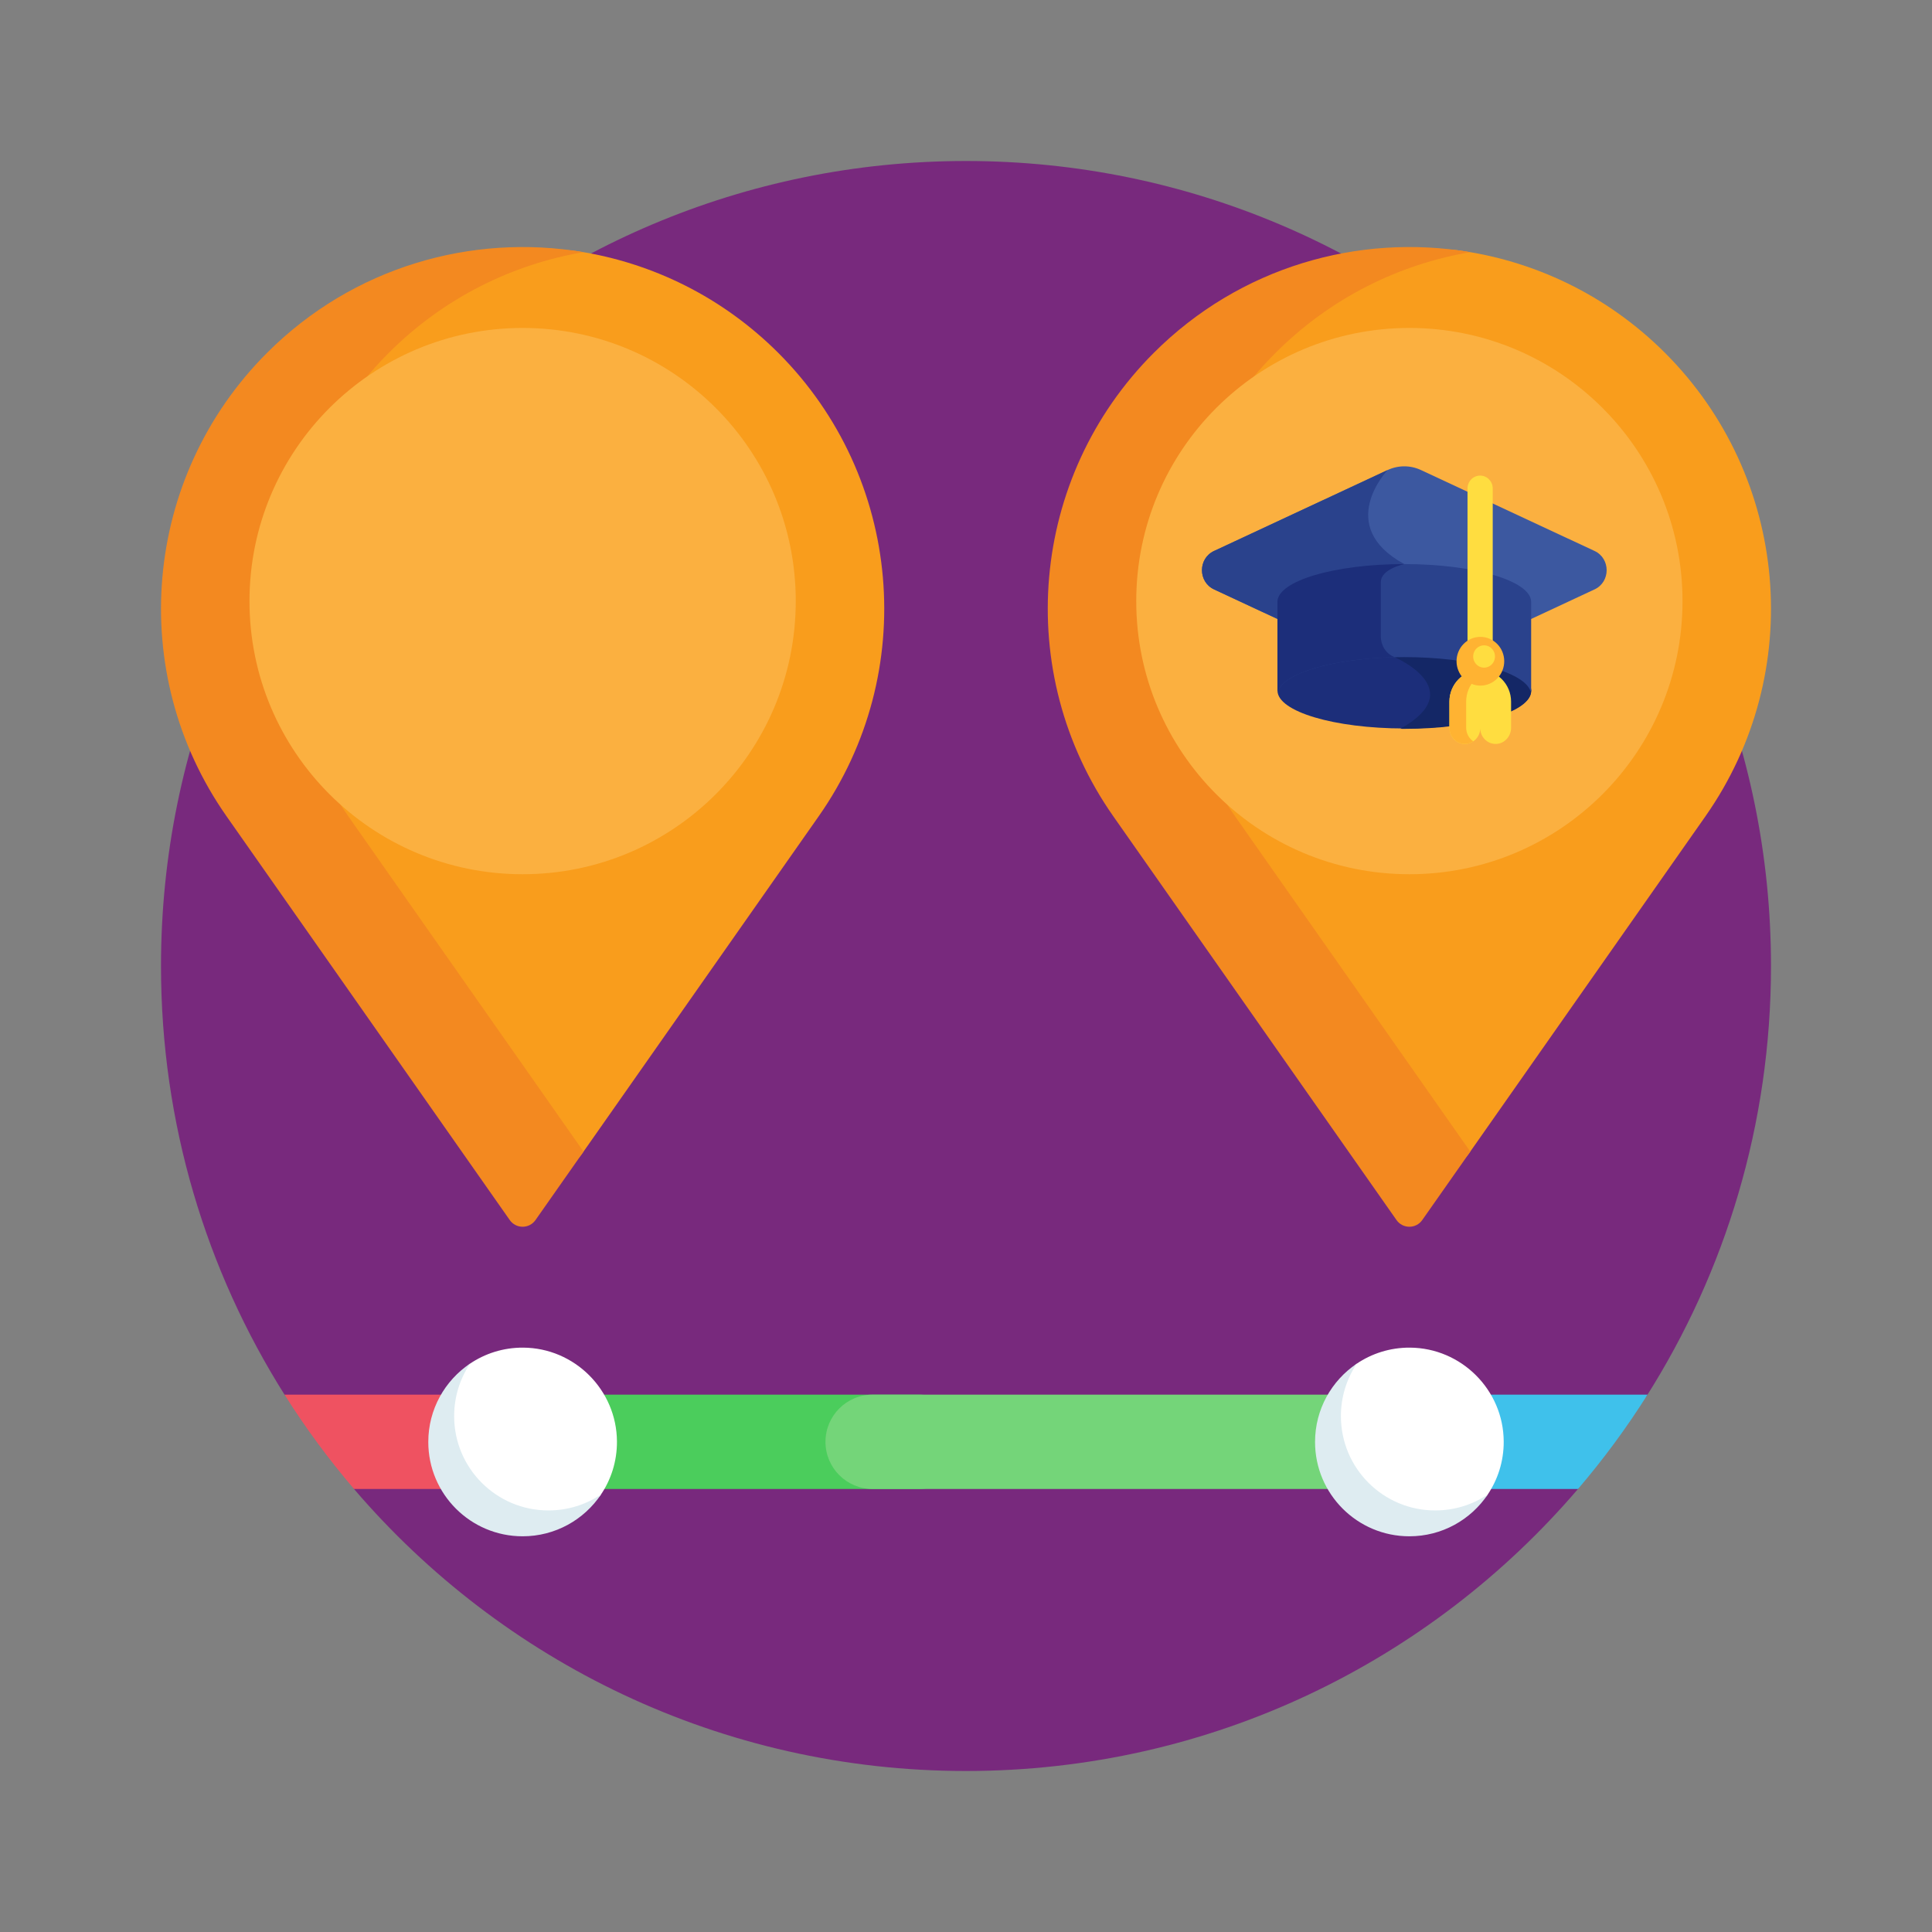 <svg width="60" height="60" viewBox="0 0 60 60" fill="none" xmlns="http://www.w3.org/2000/svg">
<rect x="0" y="0" width="60" height="60" fill="#808080" stroke="none"/>
<path d="M55 30C55 34.914 53.582 39.498 51.133 43.363C51.071 43.461 50.667 43.564 50.603 43.661C50.097 44.436 49.549 45.181 48.962 45.893C48.864 46.012 49.106 46.125 49.006 46.242C44.42 51.602 37.607 55 30 55C22.393 55 15.58 51.602 10.994 46.242C10.846 46.069 11.383 45.871 11.24 45.694C10.762 45.105 10.311 44.492 9.888 43.86C9.762 43.672 8.957 43.504 8.836 43.312C6.406 39.458 5 34.893 5 30C5 16.193 16.193 5 30 5C43.807 5 55 16.193 55 30Z" fill="#78297D"/>
<path d="M24.172 10.961C28.028 14.818 28.556 20.887 25.425 25.351L18.071 35.837C17.734 36.317 17.022 36.317 16.685 35.837L9.33 25.351C6.199 20.887 6.727 14.818 10.584 10.961C12.334 9.211 14.519 8.159 16.792 7.806C17.18 7.745 17.575 7.745 17.963 7.806C20.236 8.159 22.421 9.211 24.172 10.961ZM51.711 10.961C49.896 9.147 47.616 8.083 45.255 7.77C45.03 7.74 44.803 7.74 44.579 7.77C42.218 8.083 39.937 9.147 38.123 10.961C34.267 14.818 33.738 20.887 36.869 25.351L44.214 35.822C44.556 36.31 45.278 36.31 45.62 35.822L52.964 25.351C56.095 20.887 55.567 14.818 51.711 10.961Z" fill="#F99D1C"/>
<path d="M18.122 35.764L16.63 37.89C16.436 38.167 16.025 38.167 15.831 37.89L7.036 25.351C3.905 20.887 4.434 14.818 8.29 10.961C10.965 8.286 14.655 7.243 18.122 7.831C15.906 8.208 13.781 9.251 12.072 10.961C8.215 14.818 7.687 20.887 10.818 25.351L18.122 35.764ZM45.661 35.764L44.169 37.89C43.975 38.167 43.564 38.167 43.37 37.89L34.575 25.351C31.444 20.886 31.973 14.817 35.829 10.961C38.504 8.286 42.194 7.242 45.661 7.831C43.445 8.208 41.321 9.251 39.611 10.961C35.755 14.817 35.226 20.886 38.357 25.351L45.661 35.764Z" fill="#F38920"/>
<path d="M24.713 18.668C24.713 23.352 20.915 27.15 16.231 27.15C11.546 27.15 7.748 23.352 7.748 18.668C7.748 13.983 11.546 10.185 16.231 10.185C20.915 10.185 24.713 13.983 24.713 18.668ZM52.252 18.668C52.252 23.352 48.454 27.15 43.77 27.15C39.085 27.15 35.287 23.352 35.287 18.668C35.287 13.983 39.085 10.185 43.77 10.185C48.454 10.185 52.252 13.983 52.252 18.668Z" fill="#FBB040"/>
<path d="M8.836 43.312H17.695V46.242H10.995C10.207 45.321 9.485 44.342 8.836 43.312Z" fill="#EF5261"/>
<path d="M49.006 46.242H42.305V43.312H51.165C50.516 44.342 49.794 45.321 49.006 46.242Z" fill="#3FC1EB"/>
<path d="M28.535 46.242H16.231C15.422 46.242 14.766 45.586 14.766 44.777C14.766 43.968 15.422 43.312 16.231 43.312H28.535C29.344 43.312 30 43.968 30 44.777C30 45.586 29.344 46.242 28.535 46.242Z" fill="#4BCD5C"/>
<path d="M43.184 46.242H27.1C26.291 46.242 25.636 45.586 25.636 44.777C25.636 43.968 26.291 43.312 27.1 43.312H43.184C43.993 43.312 44.649 43.968 44.649 44.777C44.649 45.586 43.993 46.242 43.184 46.242Z" fill="#74D579"/>
<path d="M19.16 44.767C19.163 45.384 18.976 45.957 18.652 46.431C18.628 46.466 18.598 46.497 18.562 46.521C18.089 46.844 17.515 47.032 16.898 47.029C15.298 47.021 13.991 45.714 13.983 44.114C13.98 43.499 14.167 42.928 14.487 42.456C14.514 42.416 14.548 42.383 14.587 42.356C15.059 42.035 15.63 41.849 16.245 41.852C17.845 41.86 19.152 43.167 19.16 44.767ZM46.699 44.767C46.702 45.384 46.514 45.957 46.191 46.431C46.167 46.466 46.137 46.497 46.101 46.521C45.628 46.844 45.055 47.032 44.437 47.029C42.837 47.021 41.53 45.714 41.522 44.114C41.519 43.499 41.706 42.928 42.026 42.456C42.053 42.416 42.087 42.383 42.126 42.356C42.598 42.035 43.169 41.849 43.784 41.852C45.384 41.86 46.692 43.167 46.699 44.767Z" fill="white"/>
<path d="M18.665 46.413C18.139 47.196 17.245 47.711 16.231 47.711C14.613 47.711 13.301 46.4 13.301 44.781C13.301 43.767 13.816 42.873 14.599 42.347C14.286 42.814 14.104 43.375 14.104 43.979C14.104 45.597 15.415 46.908 17.033 46.908C17.637 46.908 18.198 46.726 18.665 46.413ZM46.204 46.413C45.678 47.196 44.784 47.711 43.77 47.711C42.152 47.711 40.84 46.4 40.84 44.781C40.84 43.767 41.355 42.873 42.139 42.347C41.825 42.814 41.643 43.375 41.643 43.979C41.643 45.597 42.954 46.908 44.572 46.908C45.176 46.908 45.737 46.726 46.204 46.413Z" fill="#DEECF1"/>
<path d="M43.613 22.623C45.789 22.623 47.553 22.097 47.553 21.448C47.553 20.8 45.789 20.274 43.613 20.274C41.437 20.274 39.674 20.8 39.674 21.448C39.674 22.097 41.437 22.623 43.613 22.623Z" fill="#1C2E7A"/>
<path d="M43.612 20.287C43.545 20.287 43.48 20.287 43.414 20.288C43.35 20.365 43.313 20.41 43.313 20.41C43.313 20.41 45.669 21.416 43.486 22.634C43.528 22.635 43.569 22.635 43.612 22.635C45.787 22.635 47.551 22.11 47.551 21.461C47.551 20.812 45.787 20.287 43.612 20.287Z" fill="#142766"/>
<path d="M49.521 17.111L44.13 14.598C43.801 14.444 43.423 14.444 43.093 14.598L37.703 17.111C37.203 17.344 37.203 18.071 37.703 18.304L39.768 19.267V18.692C39.768 18.434 40.173 18.158 40.853 17.956C42.375 17.502 44.849 17.502 46.371 17.956C47.05 18.158 47.456 18.434 47.456 18.692V19.267L49.521 18.304C50.021 18.071 50.021 17.345 49.521 17.111Z" fill="#3C58A0"/>
<path d="M37.703 17.111C37.203 17.344 37.203 18.071 37.703 18.304L39.768 19.267V18.692C39.768 18.434 40.173 18.158 40.853 17.956C41.535 17.752 42.408 17.641 43.301 17.619C43.464 17.549 43.612 17.518 43.612 17.518C41.437 16.337 43.093 14.598 43.093 14.598L37.703 17.111Z" fill="#2A428C"/>
<path d="M43.612 17.518C41.436 17.518 39.672 18.044 39.672 18.692V21.461H39.693C39.895 20.869 41.572 20.407 43.612 20.407C45.651 20.407 47.328 20.869 47.531 21.461H47.551V18.692C47.551 18.044 45.788 17.518 43.612 17.518Z" fill="#2A428C"/>
<path d="M45.013 22.6C45.013 22.864 45.211 23.09 45.468 23.103C45.743 23.116 45.97 22.892 45.97 22.614C45.97 22.892 46.197 23.116 46.472 23.103C46.73 23.09 46.928 22.864 46.928 22.6V21.791C46.928 21.251 46.499 20.812 45.97 20.812C45.441 20.812 45.013 21.251 45.013 21.791V22.6Z" fill="#FFDD40"/>
<path d="M45.533 21.791V22.6C45.533 22.774 45.62 22.933 45.753 23.023C45.672 23.078 45.574 23.108 45.468 23.103C45.211 23.09 45.013 22.864 45.013 22.6V21.791C45.013 21.521 45.12 21.276 45.293 21.099C45.467 20.922 45.706 20.812 45.97 20.812C46.06 20.812 46.148 20.825 46.231 20.849C46.071 20.895 45.928 20.982 45.814 21.099C45.64 21.276 45.533 21.521 45.533 21.791Z" fill="#FFB332"/>
<path d="M43.612 17.518C41.436 17.518 39.672 18.044 39.672 18.692V21.461H39.693C39.885 20.898 41.411 20.453 43.313 20.411V20.41C42.874 20.237 42.883 19.778 42.883 19.778C42.883 19.778 42.883 18.486 42.883 18.077C42.883 17.668 43.612 17.518 43.612 17.518Z" fill="#1C2E7A"/>
<path d="M45.967 20.288C45.751 20.288 45.575 20.109 45.575 19.889V15.17C45.575 14.949 45.751 14.77 45.967 14.77C46.183 14.77 46.358 14.949 46.358 15.17V19.889C46.358 20.11 46.183 20.288 45.967 20.288Z" fill="#FFDD40"/>
<path d="M46.659 20.824C46.815 20.437 46.635 19.995 46.257 19.836C45.879 19.676 45.446 19.861 45.29 20.247C45.135 20.634 45.315 21.076 45.693 21.235C46.071 21.395 46.503 21.21 46.659 20.824Z" fill="#FFB332"/>
<path d="M46.418 20.475C46.465 20.29 46.356 20.1 46.175 20.052C45.993 20.004 45.808 20.115 45.761 20.3C45.714 20.486 45.823 20.675 46.004 20.724C46.185 20.772 46.37 20.661 46.418 20.475Z" fill="#FFDD40"/>
</svg>
